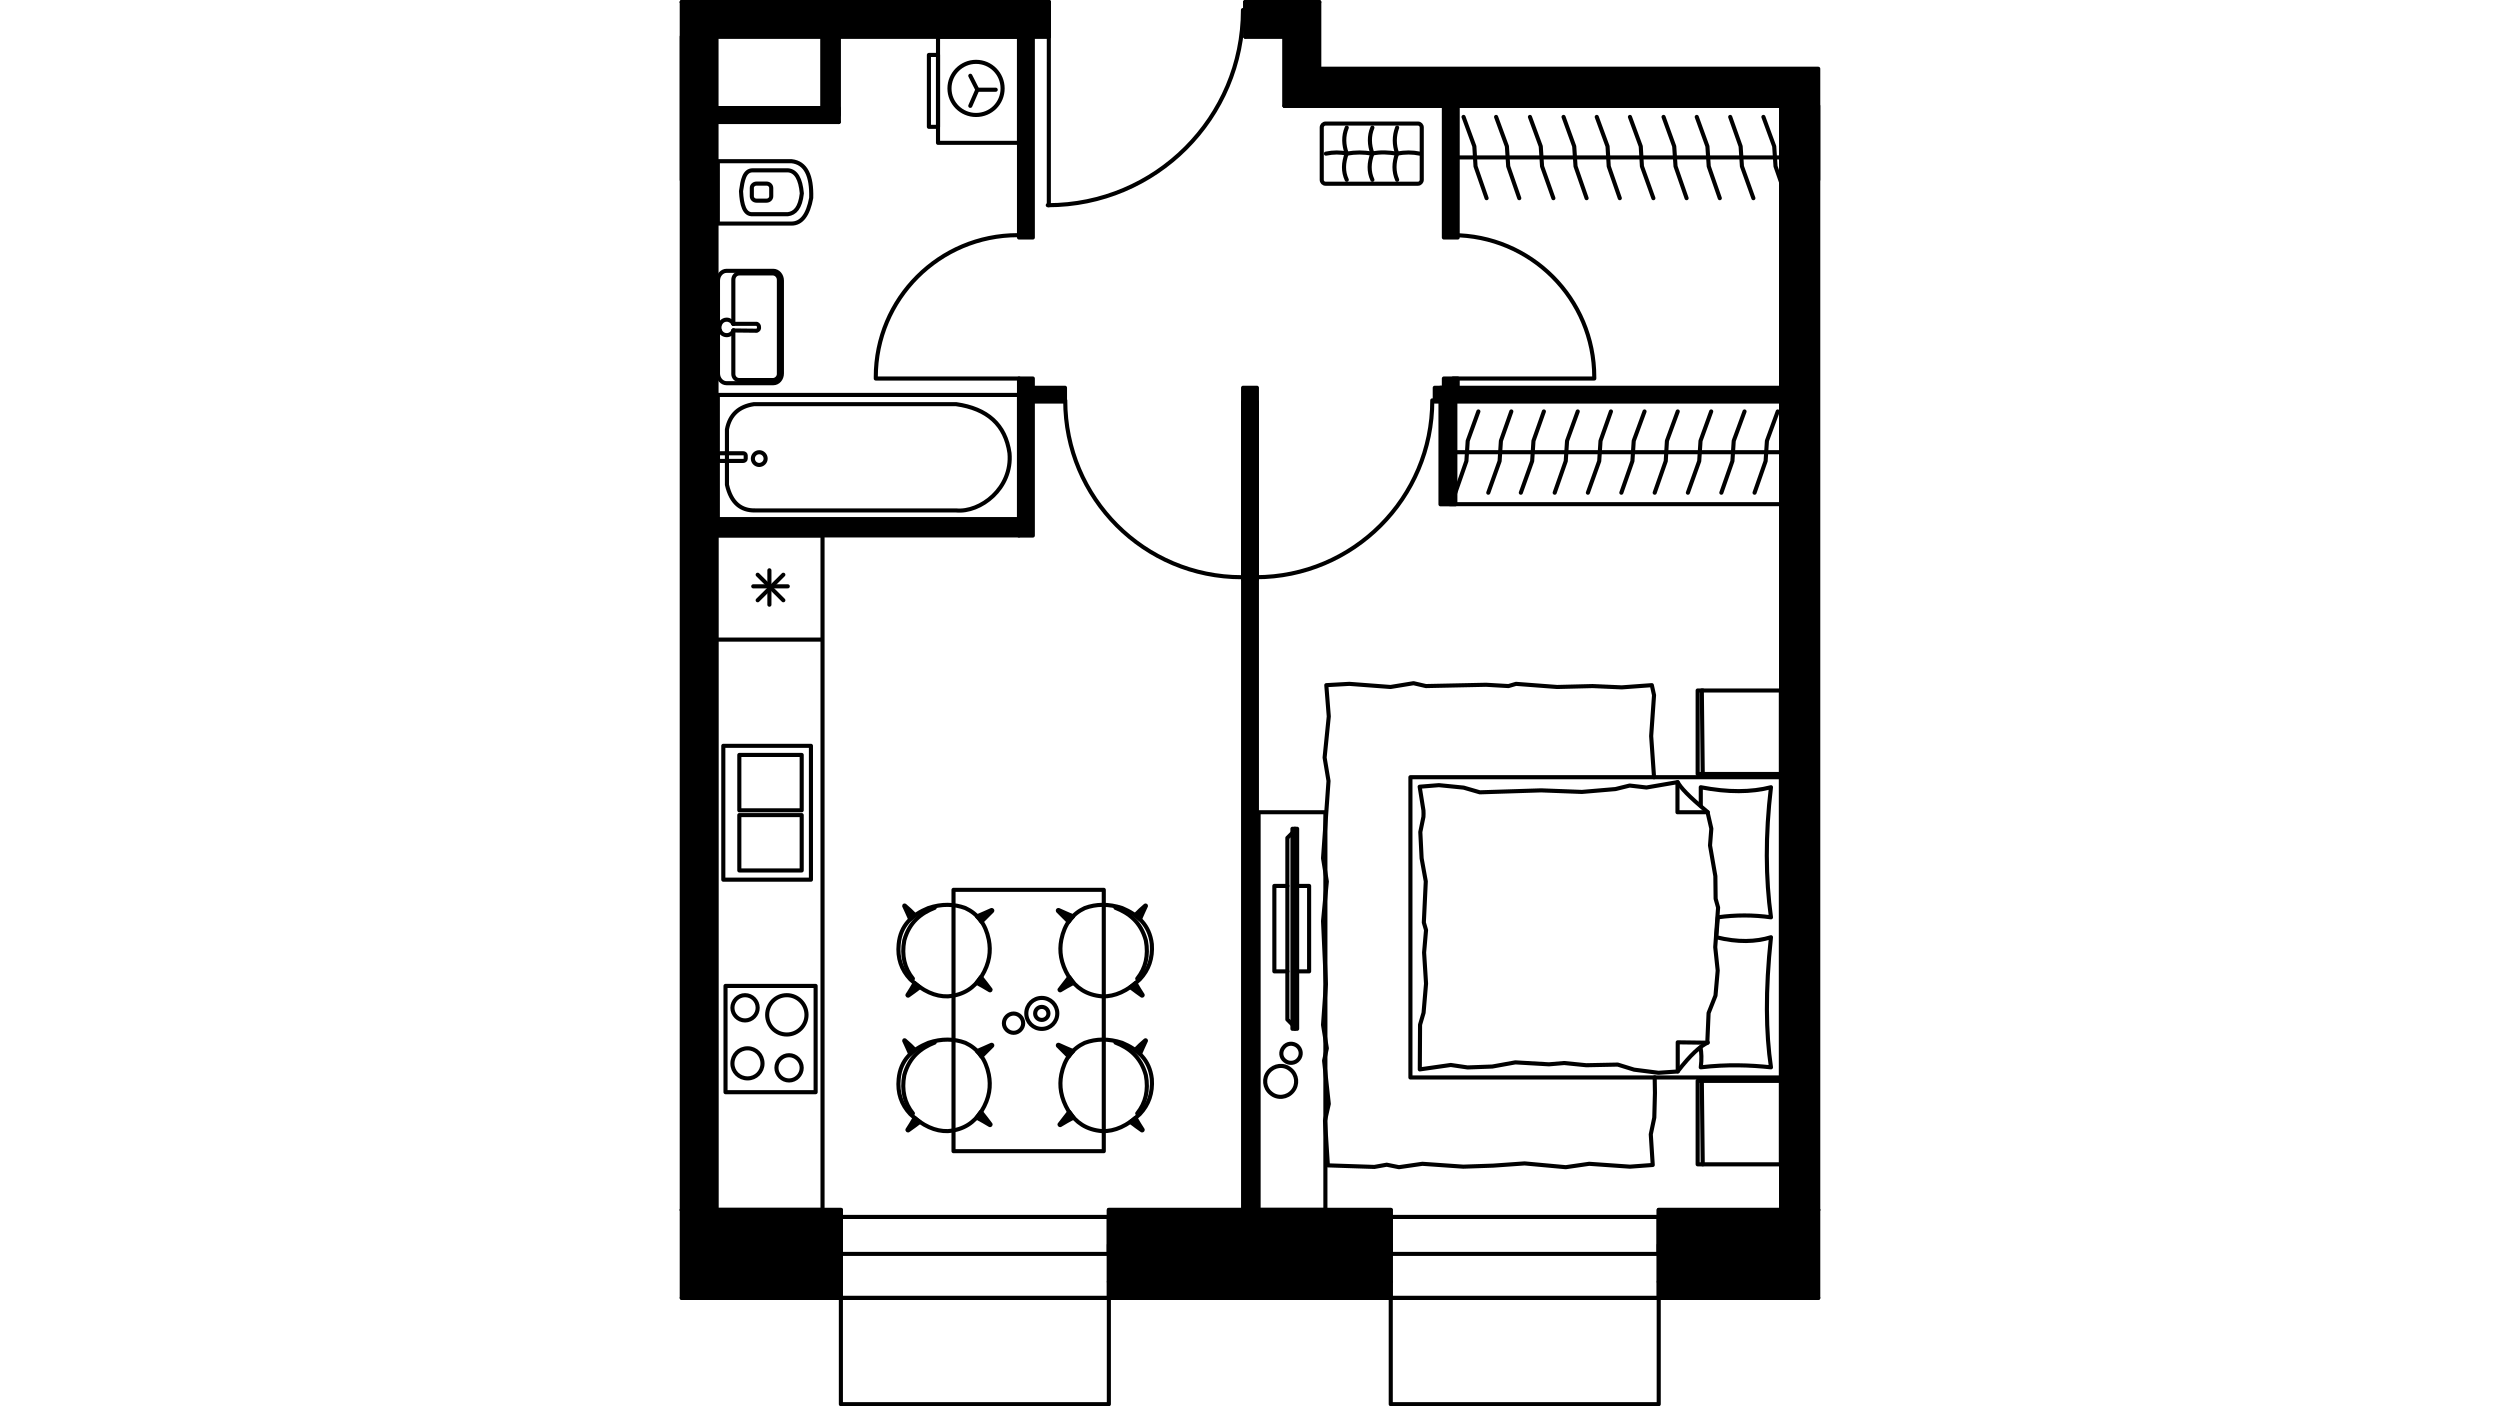 <?xml version="1.0" encoding="utf-8"?>
<!-- Generator: Adobe Illustrator 22.0.1, SVG Export Plug-In . SVG Version: 6.00 Build 0)  -->
<svg version="1.1" id="Слой_1" xmlns="http://www.w3.org/2000/svg" xmlns:xlink="http://www.w3.org/1999/xlink" x="0px" y="0px"
	 viewBox="0 0 1920 1080" style="enable-background:new 0 0 1920 1080;" xml:space="preserve">
<style type="text/css">
	.st0{fill:none;stroke:#000000;stroke-width:3.156;stroke-linecap:round;stroke-linejoin:round;stroke-miterlimit:22.926;}
	.st1{fill:none;}
</style>
<g>
	<path class="st0" d="M1068.1,963v21.4V963z"/>
	<path class="st0" d="M1273.9,963v21.4V963z"/>
	<path class="st0" d="M1068.1,984.4v12.4V984.4z"/>
	<path class="st0" d="M1273.9,984.4v12.4V984.4z"/>
	<polyline class="st0" points="1068.1,963 1068.1,956 1068.1,934.6 	"/>
	<polyline class="st0" points="1273.9,963 1273.9,956 1273.9,934.6 	"/>
	<line class="st0" x1="1055.7" y1="963" x2="1068.1" y2="963"/>
	<line class="st0" x1="1055.7" y1="984.4" x2="1055.7" y2="963"/>
	<line class="st0" x1="1286.3" y1="963" x2="1273.9" y2="963"/>
	<line class="st0" x1="1286.3" y1="984.4" x2="1286.3" y2="963"/>
	<path class="st0" d="M645.8,963v21.4V963z"/>
	<path class="st0" d="M851.6,963v21.4V963z"/>
	<path class="st0" d="M645.8,984.4v12.4V984.4z"/>
	<path class="st0" d="M851.6,984.4v12.4V984.4z"/>
	<polyline class="st0" points="645.8,963 645.8,956 645.8,934.6 	"/>
	<polyline class="st0" points="851.6,963 851.6,956 851.6,934.6 	"/>
	<line class="st0" x1="633.4" y1="963" x2="645.8" y2="963"/>
	<line class="st0" x1="633.4" y1="984.4" x2="633.4" y2="963"/>
	<line class="st0" x1="864" y1="963" x2="851.6" y2="963"/>
	<line class="st0" x1="864" y1="984.4" x2="864" y2="963"/>
	<line class="st0" x1="645.8" y1="934.6" x2="630.5" y2="934.6"/>
	<line class="st0" x1="523.6" y1="996.8" x2="645.8" y2="996.8"/>
	<line class="st0" x1="851.6" y1="996.8" x2="1068.1" y2="996.8"/>
	<line class="st0" x1="1273.9" y1="996.8" x2="1396.4" y2="996.8"/>
	<line class="st0" x1="1273.9" y1="996.8" x2="1068.1" y2="996.8"/>
	<line class="st0" x1="1273.9" y1="934.6" x2="1068.1" y2="934.6"/>
	<polyline class="st0" points="1273.9,963 1171.1,963 1068.1,963 	"/>
	<line class="st0" x1="1273.9" y1="963" x2="1273.9" y2="956"/>
	<line class="st0" x1="1068.1" y1="963" x2="1068.1" y2="956"/>
	<line class="st0" x1="851.6" y1="996.8" x2="645.8" y2="996.8"/>
	<line class="st0" x1="851.6" y1="934.6" x2="645.8" y2="934.6"/>
	<polyline class="st0" points="851.6,963 748.9,963 645.8,963 	"/>
	<line class="st0" x1="851.6" y1="963" x2="851.6" y2="956"/>
	<line class="st0" x1="645.8" y1="963" x2="645.8" y2="956"/>
	<polygon class="st0" points="631.7,491.2 631.7,411.2 550.1,411.2 631.7,411.2 631.7,929.2 550.1,929.2 550.1,411.2 550.1,491.2 	
		"/>
	<rect x="557.2" y="757.2" class="st0" width="69.2" height="81.6"/>
	<rect x="555.5" y="572.8" class="st0" width="67.3" height="102.8"/>
	<line class="st0" x1="590.9" y1="438" x2="590.9" y2="464.4"/>
	<line class="st0" x1="601.6" y1="441.4" x2="581.9" y2="461"/>
	<line class="st0" x1="605" y1="450.3" x2="578.5" y2="450.3"/>
	<line class="st0" x1="601.6" y1="461" x2="581.9" y2="441.4"/>
	<rect x="567.8" y="579.8" class="st0" width="47.9" height="42.5"/>
	<rect x="567.8" y="626" class="st0" width="47.9" height="42.5"/>
	<path class="st0" d="M572.2,764.3c-5.3,0-9.7,4.4-9.7,9.7s4.4,9.7,9.7,9.7s9.7-4.4,9.7-9.7C581.9,768.6,577.6,764.3,572.2,764.3"/>
	<path class="st0" d="M604.3,764.3c-8.5,0-15.1,6.8-15.1,15.1s6.6,15.1,15.1,15.1c8.3,0,15.1-6.8,15.1-15.1S612.6,764.3,604.3,764.3
		"/>
	<path class="st0" d="M574.2,805.1c-6.6,0-11.7,5.1-11.7,11.7c0,6.3,5.1,11.4,11.7,11.4c6.3,0,11.4-5.1,11.4-11.4
		C585.6,810.2,580.5,805.1,574.2,805.1"/>
	<path class="st0" d="M606,810.4c-5.3,0-9.7,4.4-9.7,9.7s4.4,9.7,9.7,9.7s9.7-4.4,9.7-9.7C615.7,814.8,611.3,810.4,606,810.4"/>
	<rect x="720.4" y="28.1" class="st0" width="62.2" height="81.6"/>
	<rect x="713.4" y="42.2" class="st0" width="7" height="55.2"/>
	<polyline class="st0" points="745.2,81.3 750.6,68.9 764.7,68.9 	"/>
	<line class="st0" x1="750.6" y1="68.9" x2="745.2" y2="58.2"/>
	<path class="st0" d="M749.6,47.5c-11.2,0-20.4,9.2-20.4,20.4c0,11.4,9.2,20.4,20.4,20.4c11.4,0,20.4-9,20.4-20.4
		C770,56.7,761,47.5,749.6,47.5"/>
	<rect x="1068.1" y="996.8" class="st0" width="205.8" height="81.6"/>
	<rect x="645.8" y="996.8" class="st0" width="205.8" height="81.6"/>
	<path class="st0" d="M781.7,180.6c-60.3,0-109.1,48.8-109.1,109.1"/>
	<line class="st0" x1="782.6" y1="290.7" x2="672.6" y2="290.7"/>
	<line class="st0" x1="550.1" y1="93.7" x2="644.1" y2="93.7"/>
	<polyline class="st0" points="631.7,83 550.1,83 550.1,93.7 	"/>
	<path class="st0" d="M818.1,307.5c0,75.1,60.7,135.8,135.6,135.8"/>
	<line class="st0" x1="954.7" y1="308.5" x2="954.7" y2="445"/>
	<path class="st0" d="M964.4,443.3c74.8,0,135.6-60.7,135.6-135.8"/>
	<line class="st0" x1="965.3" y1="308.5" x2="965.3" y2="445"/>
	<path class="st0" d="M1224.4,289.7c0-60.3-48.8-109.1-109.1-109.1"/>
	<line class="st0" x1="1116" y1="290.7" x2="1224.4" y2="290.7"/>
	<line class="st0" x1="1367.9" y1="138.1" x2="1367.9" y2="929.2"/>
	<line class="st0" x1="550.1" y1="929.2" x2="550.1" y2="138.1"/>
	<line class="st0" x1="986.5" y1="28.1" x2="986.5" y2="81.3"/>
	<line class="st0" x1="986.5" y1="81.3" x2="1367.9" y2="81.3"/>
	<polyline class="st0" points="805.5,1.6 805.5,8.6 805.5,28.1 	"/>
	<polyline class="st0" points="956.4,1.6 956.4,8.6 956.4,28.1 	"/>
	<line class="st0" x1="1013.2" y1="1.6" x2="956.4" y2="1.6"/>
	<line class="st0" x1="805.5" y1="1.6" x2="523.6" y2="1.6"/>
	<line class="st0" x1="550.1" y1="28.1" x2="805.5" y2="28.1"/>
	<line class="st0" x1="956.4" y1="28.1" x2="986.5" y2="28.1"/>
	<path class="st0" d="M804.7,157.6c82.9,0,149.9-67.1,149.9-149.9"/>
	<line class="st0" x1="805.5" y1="8.6" x2="805.5" y2="157.6"/>
	<line class="st0" x1="956.4" y1="1.6" x2="956.4" y2="8.6"/>
	<line class="st0" x1="805.5" y1="1.6" x2="805.5" y2="8.6"/>
	<path class="st0" d="M630.5,963h15.3 M645.8,963v-33.8H523.6"/>
	<path class="st0" d="M1055.7,963h12.4 M1068.1,963v-33.8H851.6V963H864"/>
	<polyline class="st0" points="1396.4,929.2 1273.9,929.2 1273.9,963 1286.3,963 	"/>
	<path class="st0" d="M1367.9,81.3v56.9 M1396.4,138.1V81.3"/>
	<path class="st0" d="M523.6,28.1v110.1 M550.1,1.6h-26.5 M550.1,138.1v-110"/>
	<line class="st0" x1="631.7" y1="28.1" x2="631.7" y2="83"/>
	<polyline class="st0" points="644.1,93.7 644.1,28.1 631.7,28.1 	"/>
	<polygon points="523.6,934.6 523.6,963 523.6,984.4 523.6,996.8 645.8,996.8 645.8,984.4 645.8,963 645.8,934.6 645.8,929.2 
		637.8,929.2 591.7,929.2 576.6,929.2 530.4,929.2 523.6,929.2 	"/>
	<polygon class="st0" points="523.6,934.6 523.6,963 523.6,984.4 523.6,996.8 645.8,996.8 645.8,984.4 645.8,963 645.8,934.6 
		645.8,929.2 637.8,929.2 591.7,929.2 576.6,929.2 530.4,929.2 523.6,929.2 	"/>
	<path d="M523.6,491.2v438.1h26.5V491.2v-79.9v-12.4V297.8c0-89.9,0-179.8,0-269.7h81.6h12.4h76.3h62.2H793h12.4V8.6v-7H523.6
		c0,98.6,0,197.3,0,296.2v101.1v12.4V491.2z"/>
	<path class="st0" d="M523.6,491.2v438.1h26.5V491.2v-79.9v-12.4V297.8c0-89.9,0-179.8,0-269.7h81.6h12.4h76.3h62.2H793h12.4V8.6v-7
		H523.6c0,98.6,0,197.3,0,296.2v101.1v12.4V491.2z"/>
	<polygon points="954.7,929.2 851.6,929.2 851.6,934.6 851.6,963 851.6,984.4 851.6,996.8 1068.1,996.8 1068.1,984.4 1068.1,963 
		1068.1,934.6 1068.1,929.2 965.3,929.2 	"/>
	<polygon class="st0" points="954.7,929.2 851.6,929.2 851.6,934.6 851.6,963 851.6,984.4 851.6,996.8 1068.1,996.8 1068.1,984.4 
		1068.1,963 1068.1,934.6 1068.1,929.2 965.3,929.2 	"/>
	<polygon points="1273.9,934.6 1273.9,963 1273.9,984.4 1273.9,996.8 1396.4,996.8 1396.4,984.4 1396.4,963 1396.4,934.6 
		1396.4,929.2 1343.2,929.2 1327.1,929.2 1273.9,929.2 	"/>
	<polygon class="st0" points="1273.9,934.6 1273.9,963 1273.9,984.4 1273.9,996.8 1396.4,996.8 1396.4,984.4 1396.4,963 
		1396.4,934.6 1396.4,929.2 1343.2,929.2 1327.1,929.2 1273.9,929.2 	"/>
	<polygon points="1396.4,52.8 1013.2,52.8 1013.2,1.6 956.4,1.6 956.4,8.6 956.4,28.1 986.5,28.1 986.5,81.3 1108.9,81.3 
		1119.6,81.3 1367.9,81.3 1367.9,138.1 1367.9,297.8 1367.9,308.5 1367.9,929.2 1396.4,929.2 1396.4,308.5 1396.4,297.8 
		1396.4,138.1 	"/>
	<polygon class="st0" points="1396.4,52.8 1013.2,52.8 1013.2,1.6 956.4,1.6 956.4,8.6 956.4,28.1 986.5,28.1 986.5,81.3 
		1108.9,81.3 1119.6,81.3 1367.9,81.3 1367.9,138.1 1367.9,297.8 1367.9,308.5 1367.9,929.2 1396.4,929.2 1396.4,308.5 
		1396.4,297.8 1396.4,138.1 	"/>
	<rect x="550.1" y="83" width="94" height="10.6"/>
	<rect x="550.1" y="83" class="st0" width="94" height="10.6"/>
	<rect x="631.7" y="28.1" width="12.4" height="60.3"/>
	<rect x="631.7" y="28.1" class="st0" width="12.4" height="60.3"/>
	<rect x="1101.9" y="297.8" width="266.1" height="10.6"/>
	<rect x="1101.9" y="297.8" class="st0" width="266.1" height="10.6"/>
	<rect x="1108.9" y="81.3" width="10.6" height="101.1"/>
	<rect x="1108.9" y="81.3" class="st0" width="10.6" height="101.1"/>
	<rect x="1108.9" y="290.7" width="10.6" height="7.1"/>
	<rect x="1108.9" y="290.7" class="st0" width="10.6" height="7.1"/>
	<rect x="954.7" y="297.8" width="10.6" height="631.6"/>
	<rect x="954.7" y="297.8" class="st0" width="10.6" height="631.6"/>
	<rect x="782.6" y="290.7" width="10.6" height="120.6"/>
	<rect x="782.6" y="290.7" class="st0" width="10.6" height="120.6"/>
	<rect x="793.1" y="297.8" width="24.8" height="10.6"/>
	<rect x="793.1" y="297.8" class="st0" width="24.8" height="10.6"/>
	<rect x="550.1" y="398.8" width="232.4" height="12.4"/>
	<rect x="550.1" y="398.8" class="st0" width="232.4" height="12.4"/>
	<rect x="782.6" y="28.1" width="10.6" height="154.3"/>
	<rect x="782.6" y="28.1" class="st0" width="10.6" height="154.3"/>
	<rect x="551.3" y="303.3" class="st0" width="231.3" height="95.5"/>
	<path class="st0" d="M734.3,310.4c-51.8,0-103.5,0-155.3,0c-11.2,1.7-18.5,7.8-20.7,19.4c0,14.3,0,28.4,0,42.5
		c3.2,14.1,10.9,19.9,21.6,19.7c51.3,0,102.8,0,154.3,0c18.7,1.9,43.5-17,41.1-44C772.2,326.2,758.3,313.8,734.3,310.4L734.3,310.4z
		"/>
	<path class="st0" d="M588,352.2c0-2.7-2.2-4.9-4.9-4.9s-4.9,2.2-4.9,4.9c0,2.7,2.2,4.9,4.9,4.9C585.8,357,588,354.9,588,352.2z"/>
	<path class="st0" d="M553.3,348.1h17.5c1.1,0,1.9,0.8,1.9,1.7v2.5c0,0.9-0.9,1.7-1.9,1.7h-17.5c-1.1,0-1.9-0.8-1.9-1.7v-2.5
		C551.3,348.8,552.2,348.1,553.3,348.1L553.3,348.1z"/>
	<path class="st0" d="M551.3,123.8c19,0,37.9,0,56.6,0c11,1.2,15.6,11.2,15.1,28.2c-2.4,13.1-7.5,19.7-15.1,19.7h-56.6V123.8
		L551.3,123.8z"/>
	<path class="st0" d="M578.1,130.8c9,0,18,0,27,0c6.3,0.5,9.7,6.6,10.7,17.7c-1.2,11.2-5.3,15.3-10.7,16c-9,0-18,0-27,0
		c-6.3,0.5-8.5-7-9-17.7C570.3,138.6,571.5,130.8,578.1,130.8z"/>
	<path class="st0" d="M581,141h7.7c2,0,3.6,1.5,3.6,3.4v6.3c0,1.9-1.6,3.4-3.6,3.4H581c-2,0-3.6-1.5-3.6-3.4v-6.3
		C577.3,142.6,579,141,581,141L581,141z"/>
	<path class="st0" d="M600.5,286.8v-71.3c0-4.1-3-7.5-6.6-7.5H558c-3.6,0-6.6,3.4-6.6,7.5v71.3c0,4.1,3,7.5,6.6,7.5h35.9
		C597.6,294.3,600.5,290.9,600.5,286.8L600.5,286.8z"/>
	<path class="st0" d="M563.2,248.7v-33.8c0-2.7,1.9-4.9,4.6-4.9h25.8c2.4,0,4.6,2.2,4.6,4.9v72.4c0,2.4-2.2,4.6-4.6,4.6h-25.8
		c-2.7,0-4.6-2.2-4.6-4.6v-33.5"/>
	<path class="st0" d="M553,248.7h-1.7v5.1c0.5,0,1,0,1.5,0 M563.2,253.8c5.8,0,11.9,0.2,18,0.2c1.5-0.7,1.9-1.5,1.7-2.9
		c0-1.2-0.7-1.9-1.7-2.4h-18"/>
	<path class="st0" d="M563.2,248.7c-1-1.9-2.9-3.2-5.1-3.2c-3.2,0-5.6,2.7-5.6,6.1c0,3.2,2.4,5.8,5.6,5.8c2.4,0,4.4-1.5,5.3-3.6"/>
	<path class="st0" d="M800.1,773.3c-2.9,0-5.1,2.2-5.1,5.1c0,2.7,2.2,4.9,5.1,4.9c2.7,0,5.1-2.2,5.1-4.9
		C805.2,775.4,802.8,773.3,800.1,773.3"/>
	<path class="st0" d="M778.5,778.4c-4.1,0-7.5,3.4-7.5,7.5c0,3.9,3.4,7.3,7.5,7.3c3.9,0,7.3-3.4,7.3-7.3
		C785.8,781.8,782.4,778.4,778.5,778.4"/>
	<path class="st0" d="M800.1,766.4c-6.6,0-11.9,5.3-11.9,11.9c0,6.6,5.3,11.9,11.9,11.9s11.9-5.3,11.9-11.9
		C812,771.8,806.7,766.4,800.1,766.4"/>
	<rect x="732.3" y="683.4" class="st0" width="115.4" height="200.7"/>
	<path class="st0" d="M699.1,752.1c9.5,9,19.2,13.4,28.9,13.1c12.4-1,20.2-6.8,25.8-15.3c6.3-10.2,7.3-19.4,5.6-28.2
		c-2.4-11.9-8.5-19.9-18-24.3c-8.7-3.2-18.2-3.4-28.4,0c-12.4,5.1-21.4,13.1-22.8,27.7C689.1,735.8,692.2,744.8,699.1,752.1
		L699.1,752.1z"/>
	<path class="st0" d="M717.8,697.2c-10.4,4.1-19.4,10.9-23.3,25c-2.2,11.7,0.2,21.4,6.6,29.4"/>
	<path d="M702.5,755c-1.9,3.4-3.6,6.1-5.6,9.2c0,0.2,0.2,0.5,0.5,0.5c3.2-2.2,6.1-4.4,9-6.6C705.1,757.2,703.7,756.2,702.5,755
		L702.5,755z"/>
	<path class="st0" d="M702.5,755c-1.9,3.4-3.6,6.1-5.6,9.2c0,0.2,0.2,0.5,0.5,0.5c3.2-2.2,6.1-4.4,9-6.6
		C705.1,757.2,703.7,756.2,702.5,755L702.5,755z"/>
	<path d="M750.1,754.8c3.6,1.9,6.6,3.6,10.2,5.8c0.2,0,0.5-0.2,0.5-0.5c-2.4-3.4-5.1-6.6-7.5-9.7C752.3,751.9,751,753.3,750.1,754.8
		z"/>
	<path class="st0" d="M750.1,754.8c3.6,1.9,6.6,3.6,10.2,5.8c0.2,0,0.5-0.2,0.5-0.5c-2.4-3.4-5.1-6.6-7.5-9.7
		C752.3,751.9,751,753.3,750.1,754.8z"/>
	<path d="M753.7,707.9c2.9-2.9,5.3-5.3,8.3-8.3c0.2-0.5,0-0.7-0.5-0.7c-3.6,1.7-7.3,3.2-11.2,4.9C751.5,705,752.7,706.4,753.7,707.9
		z"/>
	<path class="st0" d="M753.7,707.9c2.9-2.9,5.3-5.3,8.3-8.3c0.2-0.5,0-0.7-0.5-0.7c-3.6,1.7-7.3,3.2-11.2,4.9
		C751.5,705,752.7,706.4,753.7,707.9z"/>
	<path d="M702.7,702.8c-2.7-2.7-4.9-4.9-7.8-7.3c-0.2-0.2-0.5,0-0.5,0.2c1.5,3.4,3.2,6.8,4.6,10.2
		C700.3,704.7,701.5,703.8,702.7,702.8z"/>
	<path class="st0" d="M702.7,702.8c-2.7-2.7-4.9-4.9-7.8-7.3c-0.2-0.2-0.5,0-0.5,0.2c1.5,3.4,3.2,6.8,4.6,10.2
		C700.3,704.7,701.5,703.8,702.7,702.8z"/>
	<path class="st0" d="M699.1,855.6c9.5,9,19.2,13.4,28.9,13.1c12.4-1,20.2-6.8,25.8-15.3c6.3-10.2,7.3-19.4,5.6-28.2
		c-2.4-11.9-8.5-19.9-18-24.3c-8.7-3.2-18.2-3.4-28.4,0c-12.4,5.1-21.4,13.1-22.8,27.7C689.1,839.3,692.2,848.3,699.1,855.6
		L699.1,855.6z"/>
	<path class="st0" d="M717.8,800.7c-10.4,4.1-19.4,10.9-23.3,25c-2.2,11.7,0.2,21.4,6.6,29.4"/>
	<path d="M702.5,858.5c-1.9,3.4-3.6,6.1-5.6,9.2c0,0.2,0.2,0.5,0.5,0.5c3.2-2.2,6.1-4.4,9-6.6C705.1,860.7,703.7,859.7,702.5,858.5
		L702.5,858.5z"/>
	<path class="st0" d="M702.5,858.5c-1.9,3.4-3.6,6.1-5.6,9.2c0,0.2,0.2,0.5,0.5,0.5c3.2-2.2,6.1-4.4,9-6.6
		C705.1,860.7,703.7,859.7,702.5,858.5L702.5,858.5z"/>
	<path d="M750.1,858.3c3.6,1.9,6.6,3.6,10.2,5.8c0.2,0,0.5-0.2,0.5-0.5c-2.4-3.4-5.1-6.6-7.5-9.7C752.3,855.4,751,856.8,750.1,858.3
		z"/>
	<path class="st0" d="M750.1,858.3c3.6,1.9,6.6,3.6,10.2,5.8c0.2,0,0.5-0.2,0.5-0.5c-2.4-3.4-5.1-6.6-7.5-9.7
		C752.3,855.4,751,856.8,750.1,858.3z"/>
	<path d="M753.7,811.4c2.9-2.9,5.3-5.3,8.3-8.3c0.2-0.5,0-0.7-0.5-0.7c-3.6,1.7-7.3,3.2-11.2,4.9
		C751.5,808.5,752.7,809.9,753.7,811.4z"/>
	<path class="st0" d="M753.7,811.4c2.9-2.9,5.3-5.3,8.3-8.3c0.2-0.5,0-0.7-0.5-0.7c-3.6,1.7-7.3,3.2-11.2,4.9
		C751.5,808.5,752.7,809.9,753.7,811.4z"/>
	<path d="M702.7,806.3c-2.7-2.7-4.9-4.9-7.8-7.3c-0.2-0.2-0.5,0-0.5,0.2c1.5,3.4,3.2,6.8,4.6,10.2
		C700.3,808.2,701.5,807.3,702.7,806.3z"/>
	<path class="st0" d="M702.7,806.3c-2.7-2.7-4.9-4.9-7.8-7.3c-0.2-0.2-0.5,0-0.5,0.2c1.5,3.4,3.2,6.8,4.6,10.2
		C700.3,808.2,701.5,807.3,702.7,806.3z"/>
	<path class="st0" d="M875.4,752.1c-9.5,9-19.2,13.4-28.9,13.1c-12.4-1-20.2-6.8-25.8-15.3c-6.1-10.2-7.3-19.4-5.6-28.2
		c2.4-11.9,8.5-19.9,18-24.3c8.7-3.2,18.2-3.4,28.7,0c12.1,5.1,21.1,13.1,22.8,27.7C885.4,735.8,882.3,744.8,875.4,752.1
		L875.4,752.1z"/>
	<path class="st0" d="M856.7,697.2c10.4,4.1,19.4,10.9,23.3,25c2.2,11.7-0.2,21.4-6.6,29.4"/>
	<path d="M872,755c1.9,3.4,3.6,6.1,5.6,9.2c0,0.2-0.2,0.5-0.5,0.5c-3.2-2.2-6.1-4.4-9-6.6C869.4,757.2,870.8,756.2,872,755L872,755z
		"/>
	<path class="st0" d="M872,755c1.9,3.4,3.6,6.1,5.6,9.2c0,0.2-0.2,0.5-0.5,0.5c-3.2-2.2-6.1-4.4-9-6.6
		C869.4,757.2,870.8,756.2,872,755L872,755z"/>
	<path d="M824.4,754.8c-3.6,1.9-6.6,3.6-10.2,5.8c-0.2,0-0.5-0.2-0.5-0.5c2.7-3.4,5.1-6.6,7.5-9.7
		C822.2,751.9,823.5,753.3,824.4,754.8z"/>
	<path class="st0" d="M824.4,754.8c-3.6,1.9-6.6,3.6-10.2,5.8c-0.2,0-0.5-0.2-0.5-0.5c2.7-3.4,5.1-6.6,7.5-9.7
		C822.2,751.9,823.5,753.3,824.4,754.8z"/>
	<path d="M820.8,707.9c-2.9-2.9-5.3-5.3-8.3-8.3c-0.2-0.5,0-0.7,0.5-0.7c3.6,1.7,7.3,3.2,11.2,4.9C823,705,821.8,706.4,820.8,707.9z
		"/>
	<path class="st0" d="M820.8,707.9c-2.9-2.9-5.3-5.3-8.3-8.3c-0.2-0.5,0-0.7,0.5-0.7c3.6,1.7,7.3,3.2,11.2,4.9
		C823,705,821.8,706.4,820.8,707.9z"/>
	<path d="M871.8,702.8c2.7-2.7,4.9-4.9,7.8-7.3c0.2-0.2,0.5,0,0.5,0.2c-1.5,3.4-3.2,6.8-4.6,10.2C874.2,704.7,873,703.8,871.8,702.8
		z"/>
	<path class="st0" d="M871.8,702.8c2.7-2.7,4.9-4.9,7.8-7.3c0.2-0.2,0.5,0,0.5,0.2c-1.5,3.4-3.2,6.8-4.6,10.2
		C874.2,704.7,873,703.8,871.8,702.8z"/>
	<path class="st0" d="M875.4,855.6c-9.5,9-19.2,13.4-28.9,13.1c-12.4-1-20.2-6.8-25.8-15.3c-6.1-10.2-7.3-19.4-5.6-28.2
		c2.4-11.9,8.5-19.9,18-24.3c8.7-3.2,18.2-3.4,28.7,0c12.1,5.1,21.1,13.1,22.8,27.7C885.4,839.3,882.3,848.3,875.4,855.6
		L875.4,855.6z"/>
	<path class="st0" d="M856.7,800.7c10.4,4.1,19.4,10.9,23.3,25c2.2,11.7-0.2,21.4-6.6,29.4"/>
	<path d="M872,858.5c1.9,3.4,3.6,6.1,5.6,9.2c0,0.2-0.2,0.5-0.5,0.5c-3.2-2.2-6.1-4.4-9-6.6C869.4,860.7,870.8,859.7,872,858.5
		L872,858.5z"/>
	<path class="st0" d="M872,858.5c1.9,3.4,3.6,6.1,5.6,9.2c0,0.2-0.2,0.5-0.5,0.5c-3.2-2.2-6.1-4.4-9-6.6
		C869.4,860.7,870.8,859.7,872,858.5L872,858.5z"/>
	<path d="M824.4,858.3c-3.6,1.9-6.6,3.6-10.2,5.8c-0.2,0-0.5-0.2-0.5-0.5c2.7-3.4,5.1-6.6,7.5-9.7
		C822.2,855.4,823.5,856.8,824.4,858.3z"/>
	<path class="st0" d="M824.4,858.3c-3.6,1.9-6.6,3.6-10.2,5.8c-0.2,0-0.5-0.2-0.5-0.5c2.7-3.4,5.1-6.6,7.5-9.7
		C822.2,855.4,823.5,856.8,824.4,858.3z"/>
	<path d="M820.8,811.4c-2.9-2.9-5.3-5.3-8.3-8.3c-0.2-0.5,0-0.7,0.5-0.7c3.6,1.7,7.3,3.2,11.2,4.9
		C823,808.5,821.8,809.9,820.8,811.4z"/>
	<path class="st0" d="M820.8,811.4c-2.9-2.9-5.3-5.3-8.3-8.3c-0.2-0.5,0-0.7,0.5-0.7c3.6,1.7,7.3,3.2,11.2,4.9
		C823,808.5,821.8,809.9,820.8,811.4z"/>
	<path d="M871.8,806.3c2.7-2.7,4.9-4.9,7.8-7.3c0.2-0.2,0.5,0,0.5,0.2c-1.5,3.4-3.2,6.8-4.6,10.2C874.2,808.2,873,807.3,871.8,806.3
		z"/>
	<path class="st0" d="M871.8,806.3c2.7-2.7,4.9-4.9,7.8-7.3c0.2-0.2,0.5,0,0.5,0.2c-1.5,3.4-3.2,6.8-4.6,10.2
		C874.2,808.2,873,807.3,871.8,806.3z"/>
	<polyline class="st0" points="1270.8,827.4 1271,839.3 1270.5,858.3 1267.8,871.2 1269.3,894.7 1251.8,896 1220.5,893.8 
		1202.5,896.4 1170.9,893.5 1146.8,895.2 1123.8,896 1092.4,893.8 1074.4,896.4 1065,894.5 1055.5,896.2 1019.8,895 1017.6,860.7 
		1020.5,847.8 1016.9,814.6 1019,805.1 1016.1,787.1 1018.3,755.8 1016.1,707.4 1019,677 1016.1,659.1 1020.3,599.8 1017.3,581.8 
		1020.5,550.2 1018.6,526.2 1036.3,525.2 1067.9,527.6 1085.6,524.7 1095.1,526.9 1141.3,525.9 1158.5,526.9 1164.3,525.2 
		1195.9,527.6 1223.1,526.9 1245.5,527.9 1268.6,526.2 1270.3,533.9 1268.1,565.3 1270.3,596.9 	"/>
	<rect x="1083.2" y="596.9" class="st0" width="284.5" height="230.6"/>
	<path class="st0" d="M1288.5,800.5v22.4l-14.8,1l-18.7-2.4l-12.6-3.9l-24.1,0.5l-17-1.7l-11.7,1l-25.8-1.5l-17.7,3.2l-19,0.7
		l-12.9-1.9l-23.8,3.4l0.2-34.3l2.7-9.2l1.9-22.4l-1.5-23.8l1.5-17.3l-1.7-5.8l1.5-31.6l-3.2-17.7l-1-20.2l2.4-11.7
		c0.2-1.5,0-3.2,0-4.9l-2.9-18.2l14.8-1.2l19,1.9l12.4,3.6l47.1-1.5l31.3,1.2l25.8-2.2l10.9-2.7l12.9,1.5l23.8-4.1v23.1h23.1
		l2.9,12.6l-1,12.9l4.1,23.6l0.2,17.3l1.9,6.8l-2.2,30.4l1.9,18l-1.7,19.2l-5.3,13.4l-1,22.8L1288.5,800.5L1288.5,800.5z"/>
	<path class="st0" d="M1288.5,822.8c10-12.9,17.3-19.4,23.1-22.1"/>
	<path class="st0" d="M1288.5,600.7c2.2,4.1,7.8,10.4,23.1,23.1"/>
	<path class="st0" d="M1306,804.4c0.7,3.9,1,9,0.2,15.3c20.4-2.4,37.7-1.7,53.9,0c-3.9-26.5-4.4-58.6,0-99.9
		c-11.7,3.6-25.3,4.1-42,0c0.5-5.1,0.7-10.2,1.2-15.3c13.6-1.9,27.2-1.9,40.8,0c-4.1-29.9-4.4-62.9,0-99.9
		c-15.1,3.9-32.8,4.1-53.9,0c0,4.6,0,9.5,0,14.1"/>
	<rect x="1303.8" y="830.1" class="st0" width="63.9" height="64.1"/>
	<polyline class="st0" points="1307.7,894.2 1307,830.1 1307.7,830.1 	"/>
	<rect x="1303.8" y="530.3" class="st0" width="63.9" height="64.1"/>
	<polyline class="st0" points="1307.7,594.4 1307,530.3 1307.7,530.3 	"/>
	<line class="st0" x1="1367.7" y1="347.3" x2="1113.6" y2="347.3"/>
	<polyline class="st0" points="1365.3,316 1357,338.6 1356,354.1 1347.5,378.4 	"/>
	<polyline class="st0" points="1339.8,316 1331.5,338.6 1330.5,354.1 1322,378.4 	"/>
	<polyline class="st0" points="1314.2,316 1306,338.6 1305,354.1 1296.3,378.4 	"/>
	<polyline class="st0" points="1288.5,316 1280.2,338.6 1279.3,354.1 1270.8,378.4 	"/>
	<polyline class="st0" points="1263,316 1254.7,338.6 1253.7,354.1 1245.2,378.4 	"/>
	<polyline class="st0" points="1237.2,316 1229.2,338.6 1228.2,354.1 1219.5,378.4 	"/>
	<polyline class="st0" points="1211.7,316 1203.5,338.6 1202.5,354.1 1194,378.4 	"/>
	<polyline class="st0" points="1185.7,316 1177.7,338.6 1176.7,354.1 1168,378.4 	"/>
	<polyline class="st0" points="1160.7,316 1152.7,338.6 1151.7,354.1 1143,378.4 	"/>
	<polyline class="st0" points="1135.4,316 1127.2,338.6 1126.2,354.1 1117.7,378.4 	"/>
	<line class="st0" x1="1367.7" y1="387.2" x2="1113.6" y2="387.2"/>
	<rect x="1106.3" y="297.8" width="11.4" height="89.5"/>
	<rect x="1106.3" y="297.8" class="st0" width="11.4" height="89.5"/>
	<rect x="966.6" y="623.8" class="st0" width="51.3" height="305.4"/>
	<path class="st0" d="M997.2,813.6c2.7-3.2,2.2-7.8-1-10.4c-3.2-2.4-7.8-2.2-10.4,1.2c-2.7,3.2-2.2,7.8,1,10.2
		C989.9,817.2,994.7,816.7,997.2,813.6"/>
	<path class="st0" d="M992.8,837.9c4.1-4.9,3.4-12.4-1.7-16.5c-5.1-4.4-12.6-3.4-16.8,1.7c-4.1,4.9-3.4,12.4,1.7,16.5
		C981.1,844,988.7,843,992.8,837.9"/>
	<path class="st0" d="M996.2,680.4h9.2V746h-9.2 M988.7,746h-10v-65.6h10"/>
	<rect x="992.6" y="636.5" width="3.6" height="153.6"/>
	<rect x="992.6" y="636.5" class="st0" width="3.6" height="153.6"/>
	<polyline class="st0" points="992.6,786.9 988.7,783 988.7,643.5 992.6,639.6 	"/>
	<line class="st0" x1="994.5" y1="790" x2="994.5" y2="636.5"/>
	<path class="st0" d="M1015.1,138.1V97.9c0-1.6,1.3-3,2.9-3h71c1.6,0,2.9,1.3,2.9,3v40.2c0,1.6-1.3,3-2.9,3h-71
		C1016.4,141.1,1015.1,139.8,1015.1,138.1L1015.1,138.1z"/>
	<path class="st0" d="M1018.3,118c5.8-1.2,11.2-1.2,16,0c6.6-1.2,13.1-1.2,19.2,0c6.8-1.5,13.1-1,19.2,0c6.3-1.2,12.1-1.2,17.7,0"/>
	<path class="st0" d="M1034.3,138.1c-2.9-6.3-2.7-13.1,0-20.2c-2.4-6.6-2.7-13.4,0-19.9"/>
	<path class="st0" d="M1054,138.1c-2.9-6.3-2.7-13.1,0-20.2c-2.4-6.6-2.7-13.4,0-19.9"/>
	<path class="st0" d="M1073,138.1c-2.7-6.3-2.7-13.1,0-20.2c-2.4-6.6-2.4-13.4,0-19.9"/>
	<line class="st0" x1="1117.2" y1="120.9" x2="1376" y2="120.9"/>
	<polyline class="st0" points="1200.8,89.8 1209,112.4 1210,127.7 1218.5,152.2 	"/>
	<polyline class="st0" points="1226.3,89.8 1234.6,112.4 1235.5,127.7 1244,152.2 	"/>
	<polyline class="st0" points="1251.8,89.8 1260.1,112.4 1261,127.7 1269.8,152.2 	"/>
	<polyline class="st0" points="1277.6,89.8 1285.8,112.4 1286.8,127.7 1295.3,152.2 	"/>
	<polyline class="st0" points="1303.1,89.8 1311.3,112.4 1312.3,127.7 1320.8,152.2 	"/>
	<polyline class="st0" points="1328.8,89.8 1336.8,112.4 1337.8,127.7 1346.6,152.2 	"/>
	<polyline class="st0" points="1354.3,89.8 1362.6,112.4 1363.6,127.7 1372.1,152.2 	"/>
	<polyline class="st0" points="1175,89.8 1183.3,112.4 1184.3,127.7 1193,152.2 	"/>
	<polyline class="st0" points="1149,89.8 1157.3,112.4 1158.3,127.7 1166.8,152.2 	"/>
	<polyline class="st0" points="1124,89.8 1132.3,112.4 1133.2,127.7 1141.7,152.2 	"/>
</g>
<rect id="big_x5F_bathroom" x="670" y="232.7" class="st1" width="1" height="1"/>
<rect id="all2_x5F_kitchen" x="782.1" y="530.6" class="st1" width="1" height="1"/>
<rect id="full_x5F_closet" x="1286.2" y="221.5" class="st1" width="1" height="1"/>
</svg>

